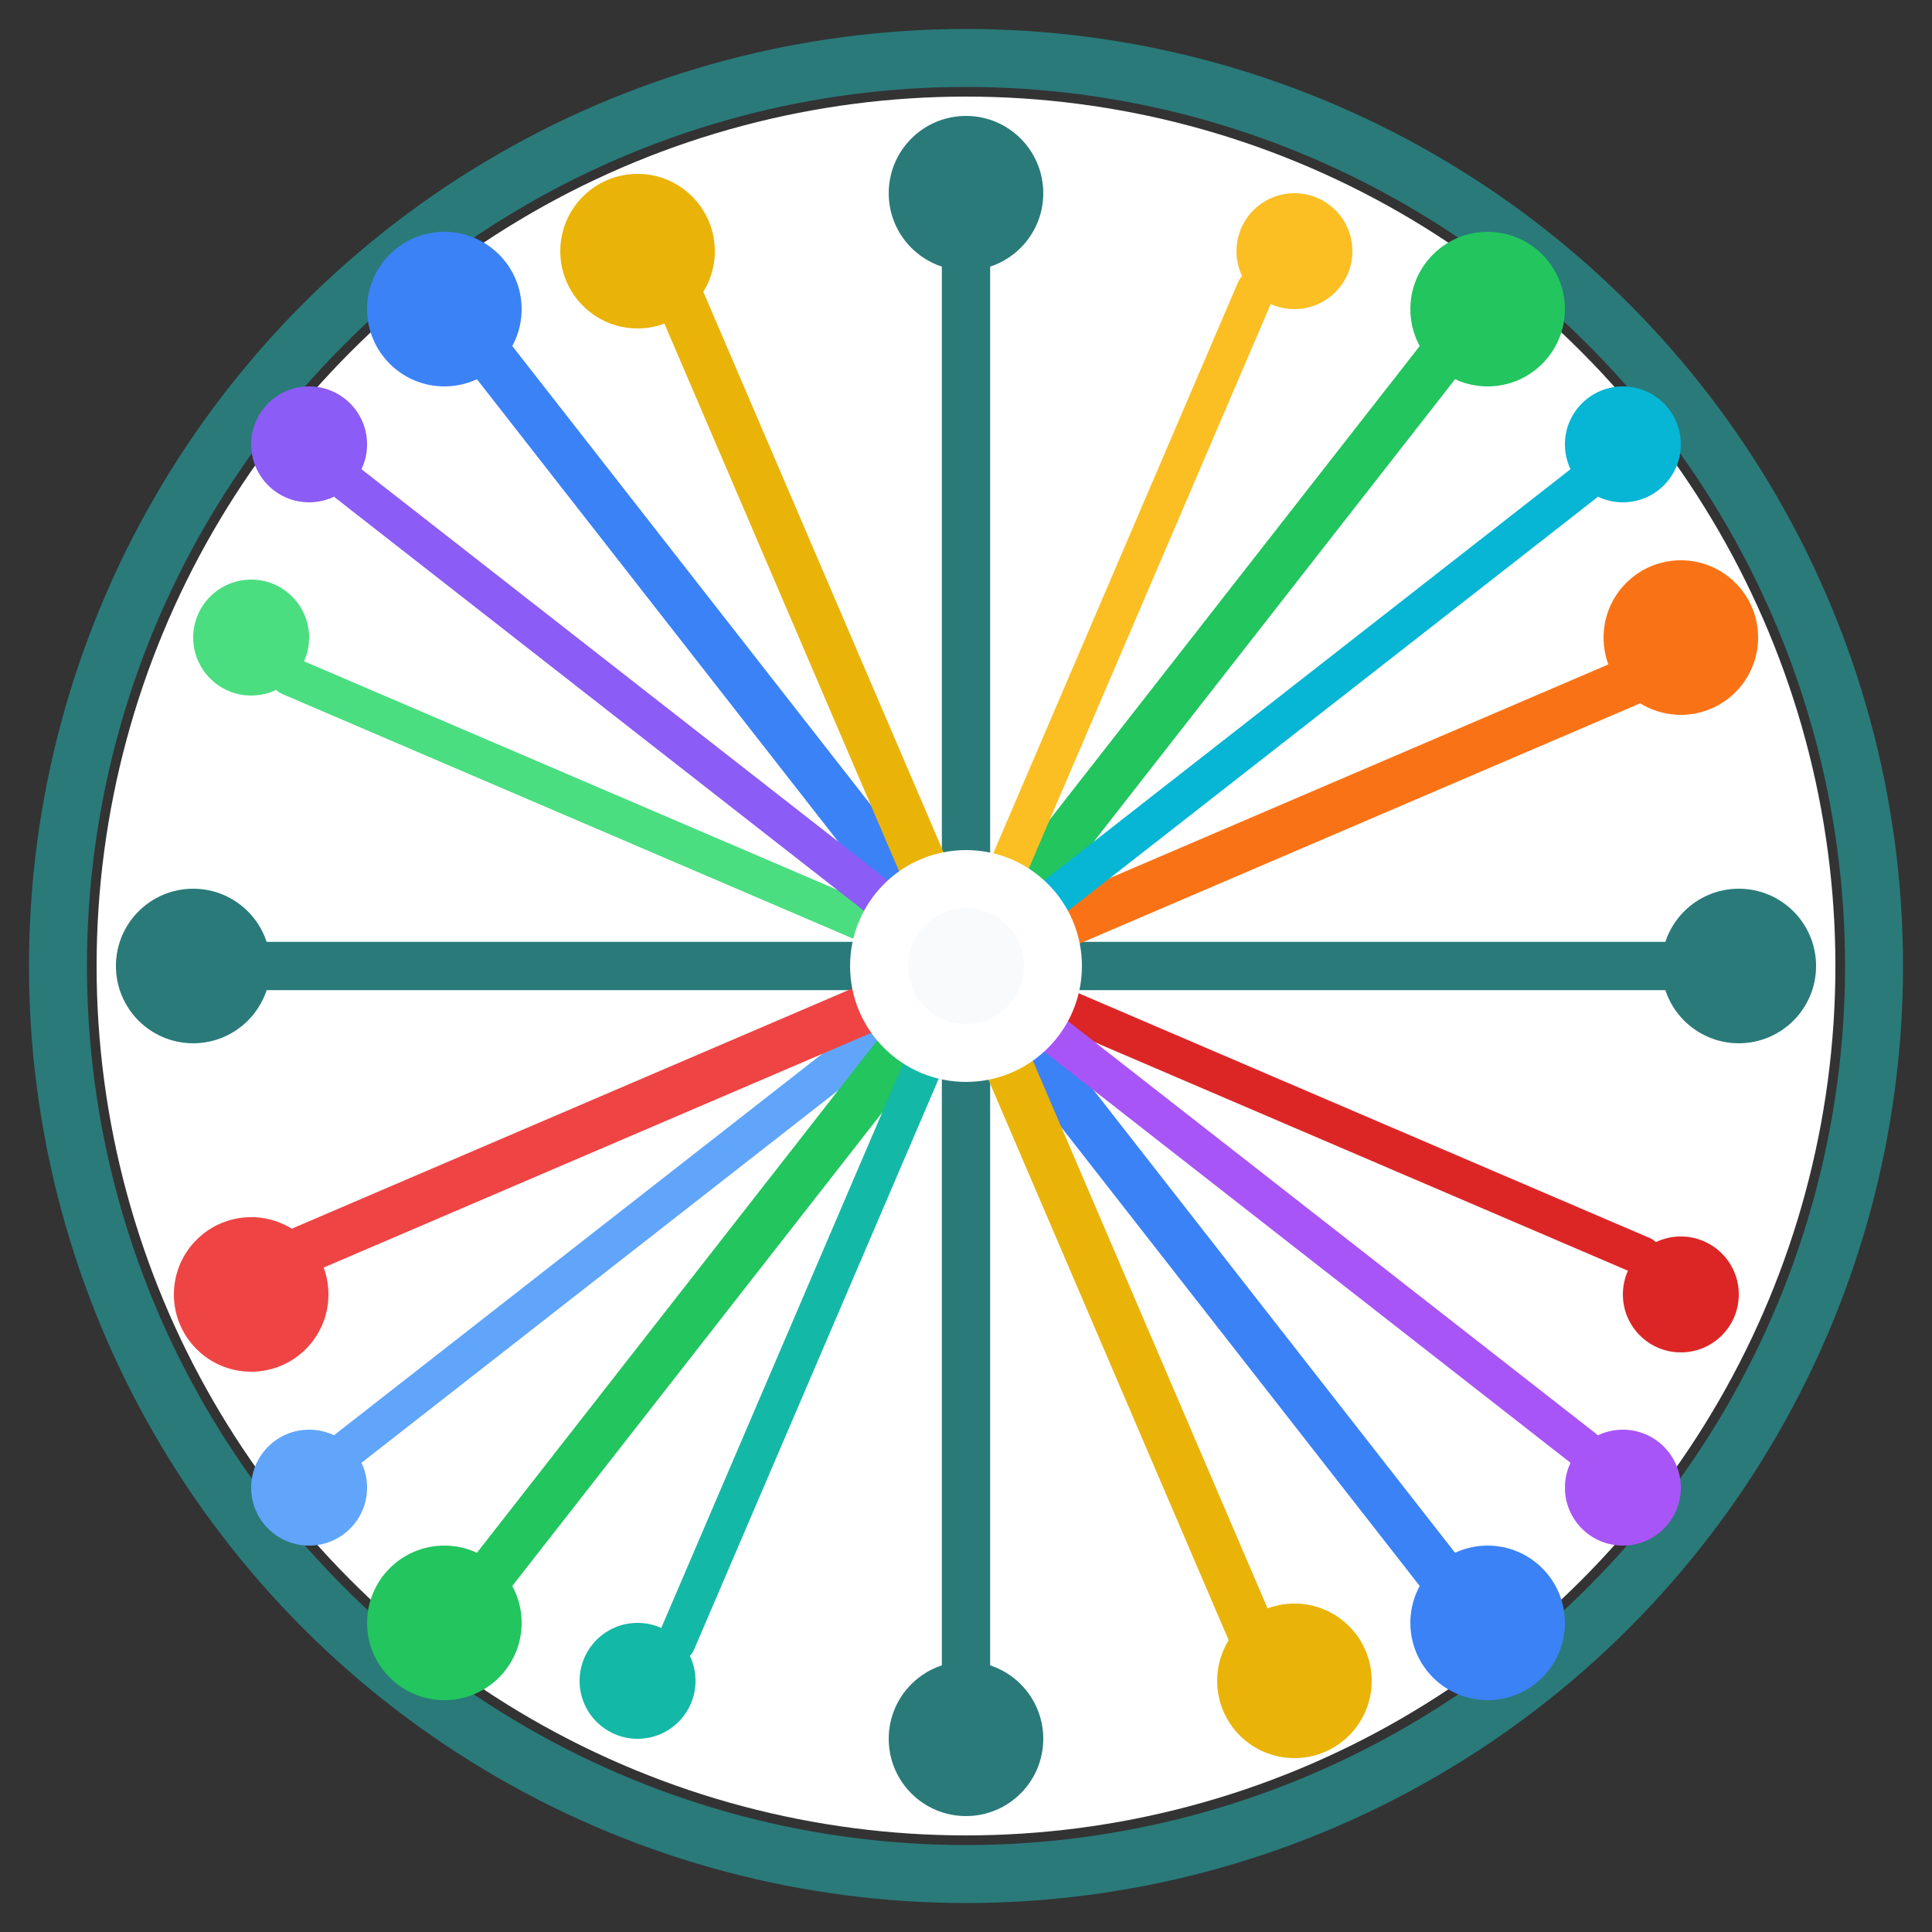 <svg xmlns="http://www.w3.org/2000/svg" viewBox="0 0 100 100">
  <rect x="0" y="0" width="100" height="100" fill="#333333" stroke="none"/>
  <!-- Outer circle -->
  <circle cx="50" cy="50" r="47" fill="none" stroke="#2a7a7a" stroke-width="3"/>
  
  <!-- White background -->
  <circle cx="50" cy="50" r="45" fill="white"/>
  
  <!-- Radiating lines with dots -->
  <!-- Teal lines -->
  <line x1="50" y1="50" x2="50" y2="12" stroke="#2a7a7a" stroke-width="2.5" stroke-linecap="round"/>
  <circle cx="50" cy="10" r="4" fill="#2a7a7a"/>
  
  <line x1="50" y1="50" x2="50" y2="88" stroke="#2a7a7a" stroke-width="2.5" stroke-linecap="round"/>
  <circle cx="50" cy="90" r="4" fill="#2a7a7a"/>
  
  <line x1="50" y1="50" x2="12" y2="50" stroke="#2a7a7a" stroke-width="2.5" stroke-linecap="round"/>
  <circle cx="10" cy="50" r="4" fill="#2a7a7a"/>
  
  <line x1="50" y1="50" x2="88" y2="50" stroke="#2a7a7a" stroke-width="2.5" stroke-linecap="round"/>
  <circle cx="90" cy="50" r="4" fill="#2a7a7a"/>
  
  <!-- Blue lines -->
  <line x1="50" y1="50" x2="25" y2="18" stroke="#3b82f6" stroke-width="2.5" stroke-linecap="round"/>
  <circle cx="23" cy="16" r="4" fill="#3b82f6"/>
  
  <line x1="50" y1="50" x2="75" y2="82" stroke="#3b82f6" stroke-width="2.5" stroke-linecap="round"/>
  <circle cx="77" cy="84" r="4" fill="#3b82f6"/>
  
  <line x1="50" y1="50" x2="18" y2="75" stroke="#60a5fa" stroke-width="2" stroke-linecap="round"/>
  <circle cx="16" cy="77" r="3" fill="#60a5fa"/>
  
  <!-- Green lines -->
  <line x1="50" y1="50" x2="75" y2="18" stroke="#22c55e" stroke-width="2.5" stroke-linecap="round"/>
  <circle cx="77" cy="16" r="4" fill="#22c55e"/>
  
  <line x1="50" y1="50" x2="25" y2="82" stroke="#22c55e" stroke-width="2.5" stroke-linecap="round"/>
  <circle cx="23" cy="84" r="4" fill="#22c55e"/>
  
  <line x1="50" y1="50" x2="15" y2="35" stroke="#4ade80" stroke-width="2" stroke-linecap="round"/>
  <circle cx="13" cy="33" r="3" fill="#4ade80"/>
  
  <!-- Orange/Red lines -->
  <line x1="50" y1="50" x2="85" y2="35" stroke="#f97316" stroke-width="2.5" stroke-linecap="round"/>
  <circle cx="87" cy="33" r="4" fill="#f97316"/>
  
  <line x1="50" y1="50" x2="15" y2="65" stroke="#ef4444" stroke-width="2.5" stroke-linecap="round"/>
  <circle cx="13" cy="67" r="4" fill="#ef4444"/>
  
  <line x1="50" y1="50" x2="85" y2="65" stroke="#dc2626" stroke-width="2" stroke-linecap="round"/>
  <circle cx="87" cy="67" r="3" fill="#dc2626"/>
  
  <!-- Yellow/Gold lines -->
  <line x1="50" y1="50" x2="35" y2="15" stroke="#eab308" stroke-width="2.5" stroke-linecap="round"/>
  <circle cx="33" cy="13" r="4" fill="#eab308"/>
  
  <line x1="50" y1="50" x2="65" y2="85" stroke="#eab308" stroke-width="2.5" stroke-linecap="round"/>
  <circle cx="67" cy="87" r="4" fill="#eab308"/>
  
  <line x1="50" y1="50" x2="65" y2="15" stroke="#fbbf24" stroke-width="2" stroke-linecap="round"/>
  <circle cx="67" cy="13" r="3" fill="#fbbf24"/>
  
  <!-- Additional accent lines -->
  <line x1="50" y1="50" x2="35" y2="85" stroke="#14b8a6" stroke-width="2" stroke-linecap="round"/>
  <circle cx="33" cy="87" r="3" fill="#14b8a6"/>
  
  <line x1="50" y1="50" x2="82" y2="25" stroke="#06b6d4" stroke-width="2" stroke-linecap="round"/>
  <circle cx="84" cy="23" r="3" fill="#06b6d4"/>
  
  <line x1="50" y1="50" x2="18" y2="25" stroke="#8b5cf6" stroke-width="2" stroke-linecap="round"/>
  <circle cx="16" cy="23" r="3" fill="#8b5cf6"/>
  
  <line x1="50" y1="50" x2="82" y2="75" stroke="#a855f7" stroke-width="2" stroke-linecap="round"/>
  <circle cx="84" cy="77" r="3" fill="#a855f7"/>
  
  <!-- Center glow -->
  <circle cx="50" cy="50" r="6" fill="white"/>
  <circle cx="50" cy="50" r="3" fill="#f8fafc"/>
</svg>

